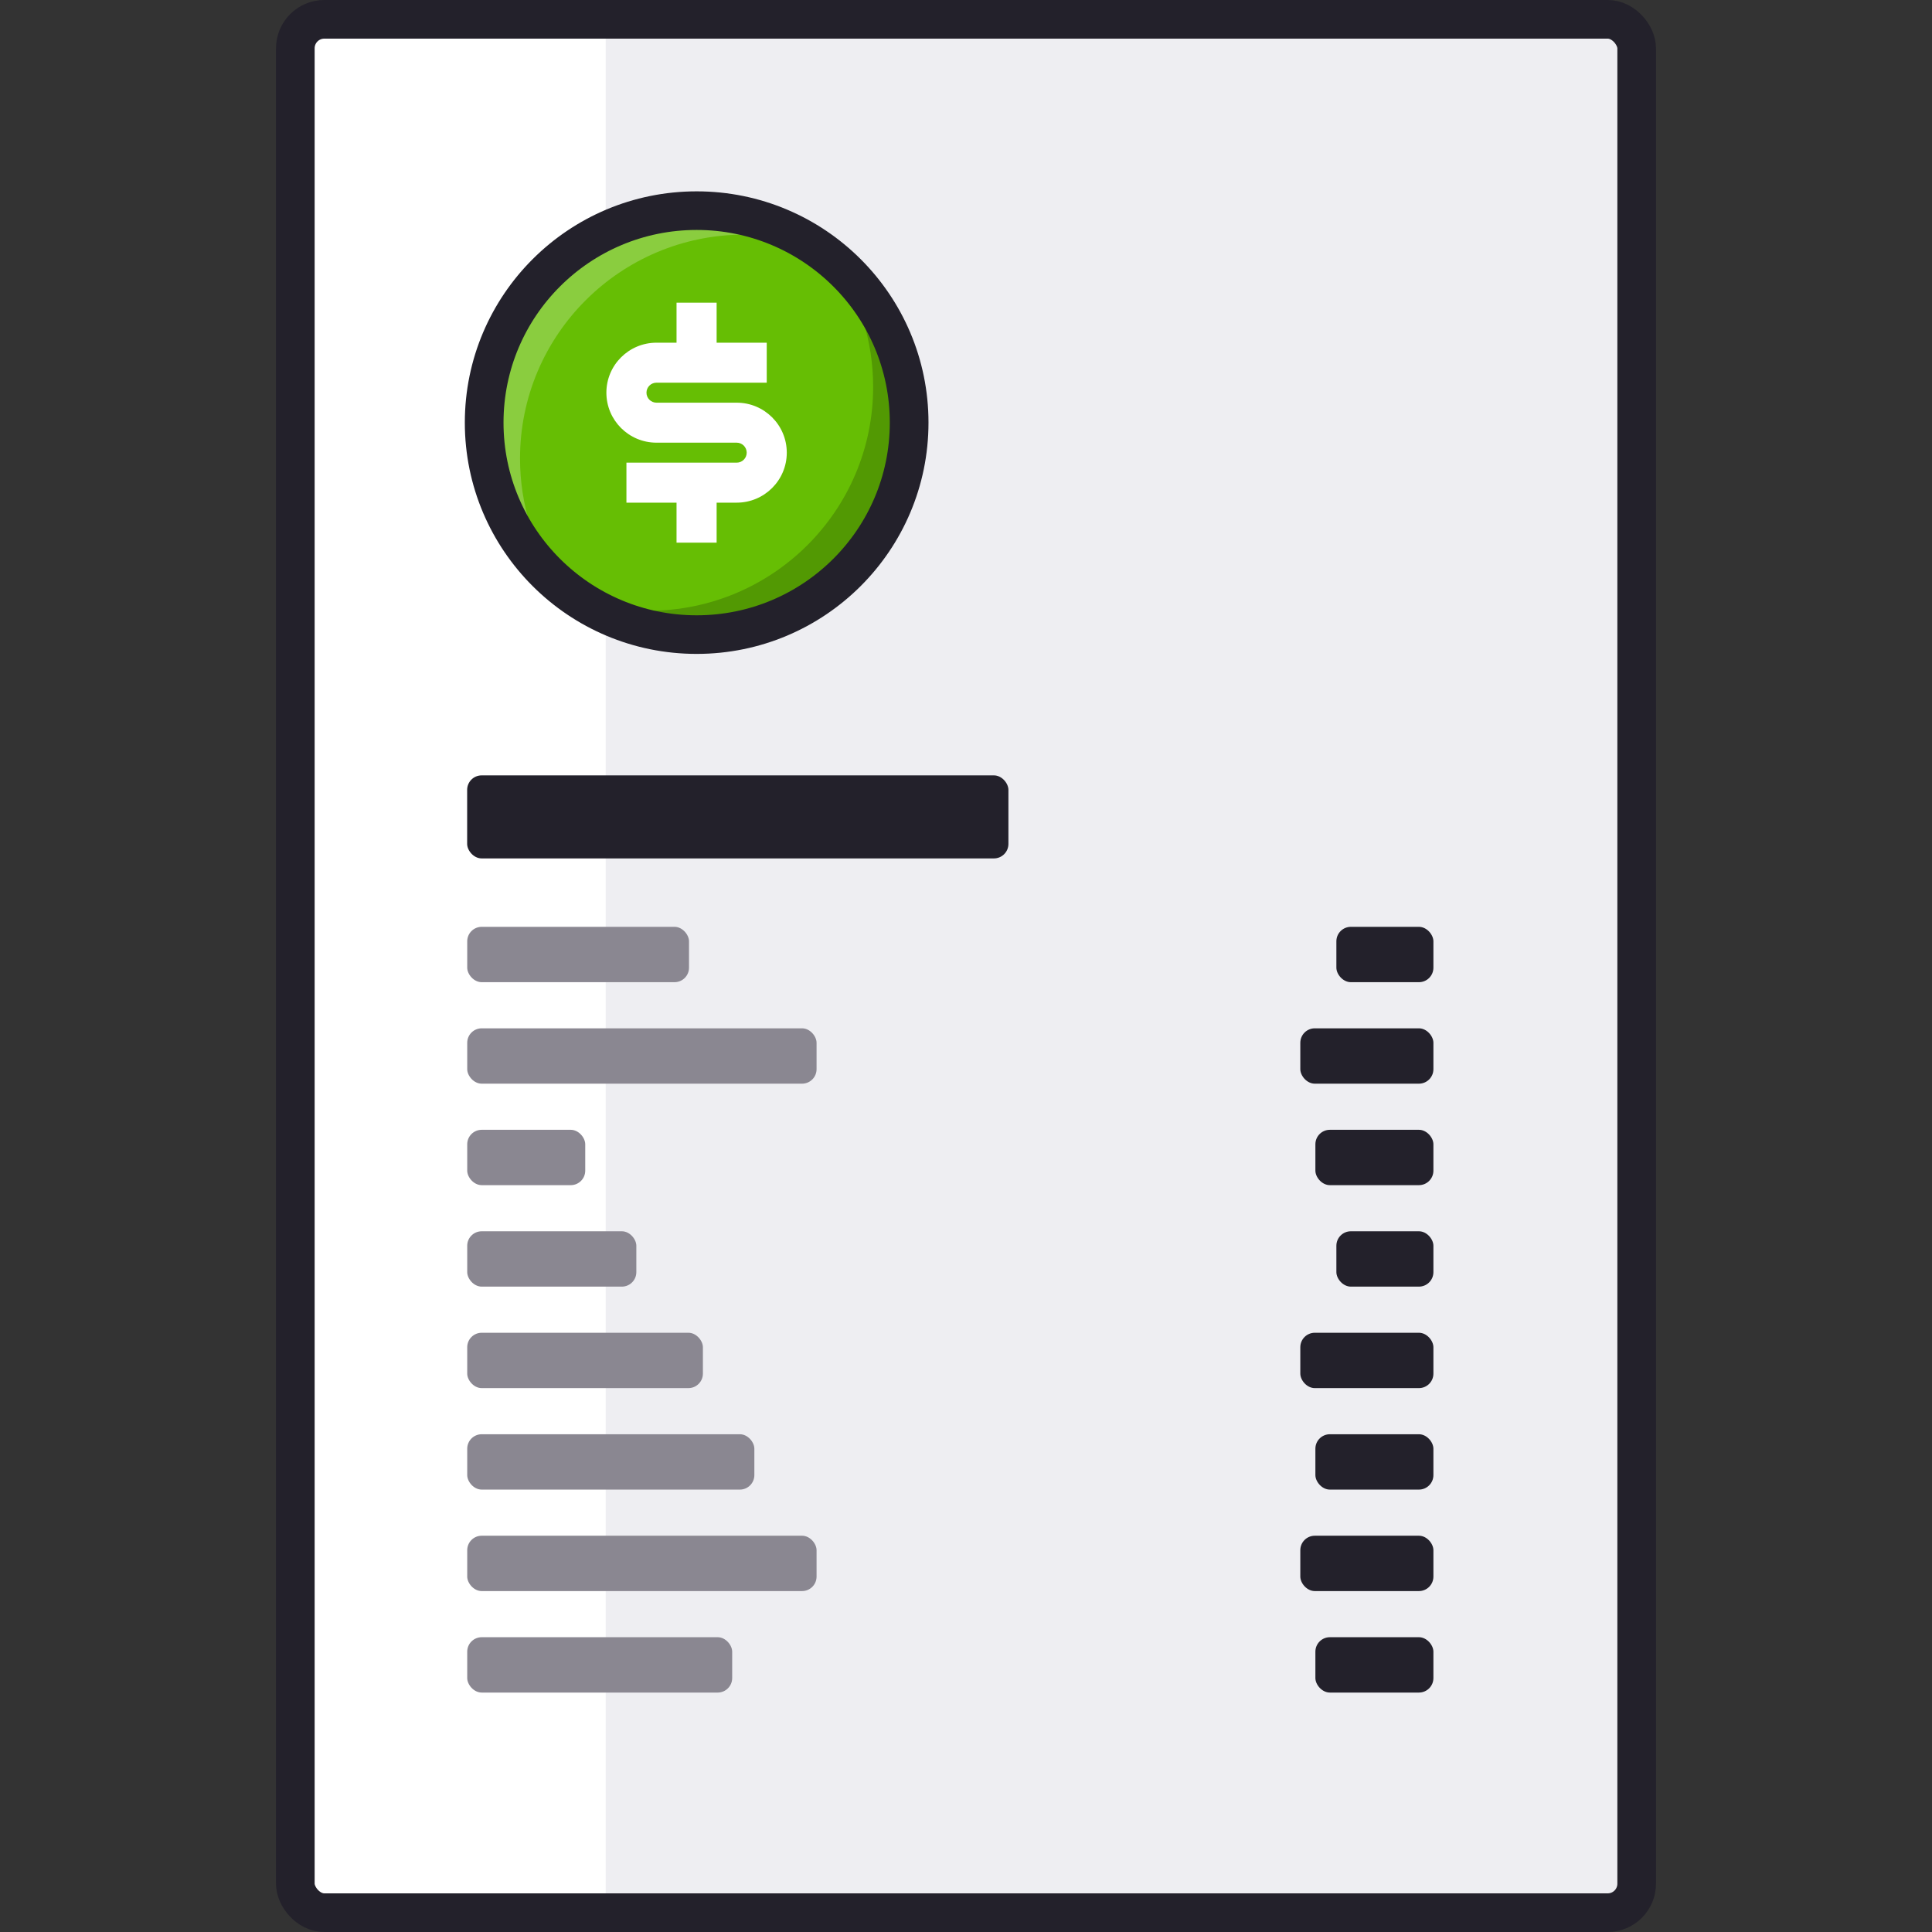 <?xml version="1.0" encoding="UTF-8" standalone="no"?>
<svg xmlns:dc="http://purl.org/dc/elements/1.1/" xmlns:cc="http://creativecommons.org/ns#" xmlns:rdf="http://www.w3.org/1999/02/22-rdf-syntax-ns#" xmlns:svg="http://www.w3.org/2000/svg" xmlns="http://www.w3.org/2000/svg" xmlns:sodipodi="http://sodipodi.sourceforge.net/DTD/sodipodi-0.dtd" xmlns:inkscape="http://www.inkscape.org/namespaces/inkscape" width="400" height="400" id="svg22172" version="1.1">
  <rect width="100%" height="100%" fill="#333333" stroke="none"/>
  <defs id="defs22174"></defs>
  <g id="layer1" transform="translate(0,-652.362)">
    <g id="g7568" transform="translate(57.143,50)">
      <rect ry="6" rx="6" y="606.362" x="4" height="392" width="277.714" id="rect4782-6-8-9" style="fill:#eeeef2;fill-opacity:1;stroke:none"></rect>
      <path id="path4852-6-8-9" d="M 10.885,606.362 C 7.071,606.362 4,609.429 4,613.239 l 0,378.246 c 0,3.81 3.071,6.877 6.885,6.877 l 57.379,0 0,-392 -57.379,0 z" style="fill:#ffffff;fill-opacity:1;stroke:none"></path>
      <rect style="fill:none;stroke:#23212b;stroke-width:8;stroke-linecap:round;stroke-linejoin:round;stroke-miterlimit:4;stroke-opacity:1;stroke-dasharray:none" id="rect4850-6-5" width="277.714" height="392" x="4" y="606.362" rx="6" ry="6"></rect>
      <rect style="fill:#23212b;fill-opacity:1;stroke:none" id="rect4832-4-00-8" width="112.064" height="17.193" x="39.575" y="762.895" rx="3" ry="3"></rect>
      <path id="path6188-7-7" d="m 45.313,644.588 c -1.907,0 -3.443,1.534 -3.443,3.439 l 0,21.885 c 0,1.905 1.535,3.439 3.443,3.439 l 10.902,0 0,-28.762 z" style="fill:#ffffff;fill-opacity:0.196;stroke:none"></path>
      <g transform="matrix(0.415,0,0,0.414,131.897,409.03)" id="g7470">
        <path style="fill:#66be04;fill-opacity:1;stroke:none" id="path22302-4-7" d="m -164.049,127.057 c 0,20.307 -16.462,36.77 -36.77,36.77 -20.307,0 -36.77,-16.462 -36.77,-36.77 0,-20.307 16.462,-36.77 36.77,-36.77 20.307,0 36.77,16.462 36.77,36.77 z" transform="matrix(-2.883,0,0,-2.883,-686.923,1044.644)"></path>
        <path style="fill:#000000;fill-opacity:0.196;stroke:none" d="m -108,784.362 c 58.542,0 106,-47.458 106,-106 0,-32.158 -14.339,-60.947 -36.951,-80.386 12.016,17.844 19.035,39.341 19.035,62.471 0,61.84 -50.132,111.972 -111.972,111.972 -11.84,0 -23.253,-1.866 -33.965,-5.272 16.642,10.868 36.493,17.216 57.852,17.216 z" id="path22304-9-1"></path>
        <path id="path22306-9-7" d="m -108,572.362 c -58.542,0 -106,47.458 -106,106 0,32.158 14.34,60.947 36.951,80.386 -12.016,-17.843 -19.035,-39.341 -19.035,-62.471 0,-61.84 50.132,-111.972 111.972,-111.972 11.84,0 23.253,1.866 33.965,5.272 -16.641,-10.868 -36.493,-17.216 -57.852,-17.216 z" style="fill:#ffffff;fill-opacity:0.235;stroke:none"></path>
        <path transform="matrix(-2.883,0,0,-2.883,-686.923,1044.644)" d="m -164.049,127.057 c 0,20.307 -16.462,36.77 -36.77,36.77 -20.307,0 -36.77,-16.462 -36.77,-36.77 0,-20.307 16.462,-36.77 36.77,-36.77 20.307,0 36.77,16.462 36.77,36.77 z" id="path22308-4-7" style="fill:none;stroke:#23212b;stroke-width:6.696;stroke-linecap:round;stroke-linejoin:round;stroke-miterlimit:4;stroke-opacity:1;stroke-dasharray:none"></path>
        <path style="fill:#ffffff;fill-opacity:1" id="path22310-9-7" d="m -143,698.362 h 55 c 2.761,0 5,-2.238 5,-5 0,-2.761 -2.239,-5 -5,-5 h -40 c -13.807,0 -25,-11.192 -25,-25 0,-13.807 11.193,-24.999 25,-24.999 h 10 v -20 h 20 v 20 h 25 v 19.999 h -55 c -2.762,0 -5,2.239 -5,5 0,2.762 2.239,5 5,5 h 40 c 13.807,0 25,11.193 25,25 0,13.808 -11.193,25 -25,25 h -10 v 20 h -20 v -20 h -25 v -20 z"></path>
      </g>
      <g transform="matrix(1.148,0,0,1.146,-0.59,-145.959)" id="g7564">
        <rect ry="2.617" rx="2.614" y="820.429" x="35" height="10" width="40" id="rect4838-2-08-3" style="fill:#8a8791;fill-opacity:1;stroke:none"></rect>
        <rect style="fill:#23212b;fill-opacity:1;stroke:none" id="rect4991-5-7" width="17.5" height="10" x="191.75" y="820.429" rx="2.614" ry="2.617"></rect>
      </g>
      <g transform="matrix(1.148,0,0,1.146,-0.59,-145.003)" id="g7560">
        <rect ry="2.617" rx="2.614" y="837.929" x="35" height="10" width="63.004" id="rect4844-1-4-5" style="fill:#8a8791;fill-opacity:1;stroke:none"></rect>
        <rect style="fill:#23212b;fill-opacity:1;stroke:none" id="rect4995-3-6" width="24.004" height="10" x="185.246" y="837.929" rx="2.614" ry="2.617"></rect>
      </g>
      <g transform="matrix(1.148,0,0,1.146,-0.59,-144.047)" id="g7556">
        <rect style="fill:#8a8791;fill-opacity:1;stroke:none" id="rect4999-9-1" width="21.285" height="10" x="35" y="855.429" rx="2.614" ry="2.617"></rect>
        <rect ry="2.617" rx="2.614" y="855.429" x="187.965" height="10" width="21.285" id="rect7492" style="fill:#23212b;fill-opacity:1;stroke:none"></rect>
      </g>
      <g transform="matrix(1.148,0,0,1.146,-0.59,-146.134)" id="g7546">
        <rect style="fill:#8a8791;fill-opacity:1;stroke:none" id="rect7504" width="30.5" height="10" x="35" y="875.583" rx="2.614" ry="2.617"></rect>
        <rect ry="2.617" rx="2.614" y="875.583" x="191.75" height="10" width="17.5" id="rect7508" style="fill:#23212b;fill-opacity:1;stroke:none"></rect>
      </g>
      <g transform="matrix(1.148,0,0,1.146,-0.59,-145.178)" id="g7542">
        <rect style="fill:#8a8791;fill-opacity:1;stroke:none" id="rect7506" width="42.504" height="10" x="35" y="893.083" rx="2.614" ry="2.617"></rect>
        <rect ry="2.617" rx="2.614" y="893.083" x="185.246" height="10" width="24.004" id="rect7510" style="fill:#23212b;fill-opacity:1;stroke:none"></rect>
      </g>
      <g transform="matrix(1.148,0,0,1.146,-0.59,-144.222)" id="g7538">
        <rect ry="2.617" rx="2.614" y="910.583" x="35" height="10" width="51.785" id="rect7512" style="fill:#8a8791;fill-opacity:1;stroke:none"></rect>
        <rect style="fill:#23212b;fill-opacity:1;stroke:none" id="rect7514" width="21.285" height="10" x="187.965" y="910.583" rx="2.614" ry="2.617"></rect>
      </g>
      <g transform="matrix(1.148,0,0,1.146,-0.59,-146.915)" id="g7534">
        <rect ry="2.617" rx="2.614" y="931.267" x="35" height="10" width="63.004" id="rect7522" style="fill:#8a8791;fill-opacity:1;stroke:none"></rect>
        <rect style="fill:#23212b;fill-opacity:1;stroke:none" id="rect7524" width="24.004" height="10" x="185.246" y="931.267" rx="2.614" ry="2.617"></rect>
      </g>
      <g transform="matrix(1.148,0,0,1.146,-0.59,-145.959)" id="g7530">
        <rect style="fill:#8a8791;fill-opacity:1;stroke:none" id="rect7526" width="47.785" height="10" x="35" y="948.767" rx="2.614" ry="2.617"></rect>
        <rect ry="2.617" rx="2.614" y="948.767" x="187.965" height="10" width="21.285" id="rect7528" style="fill:#23212b;fill-opacity:1;stroke:none"></rect>
      </g>
    </g>
  </g>
</svg>
